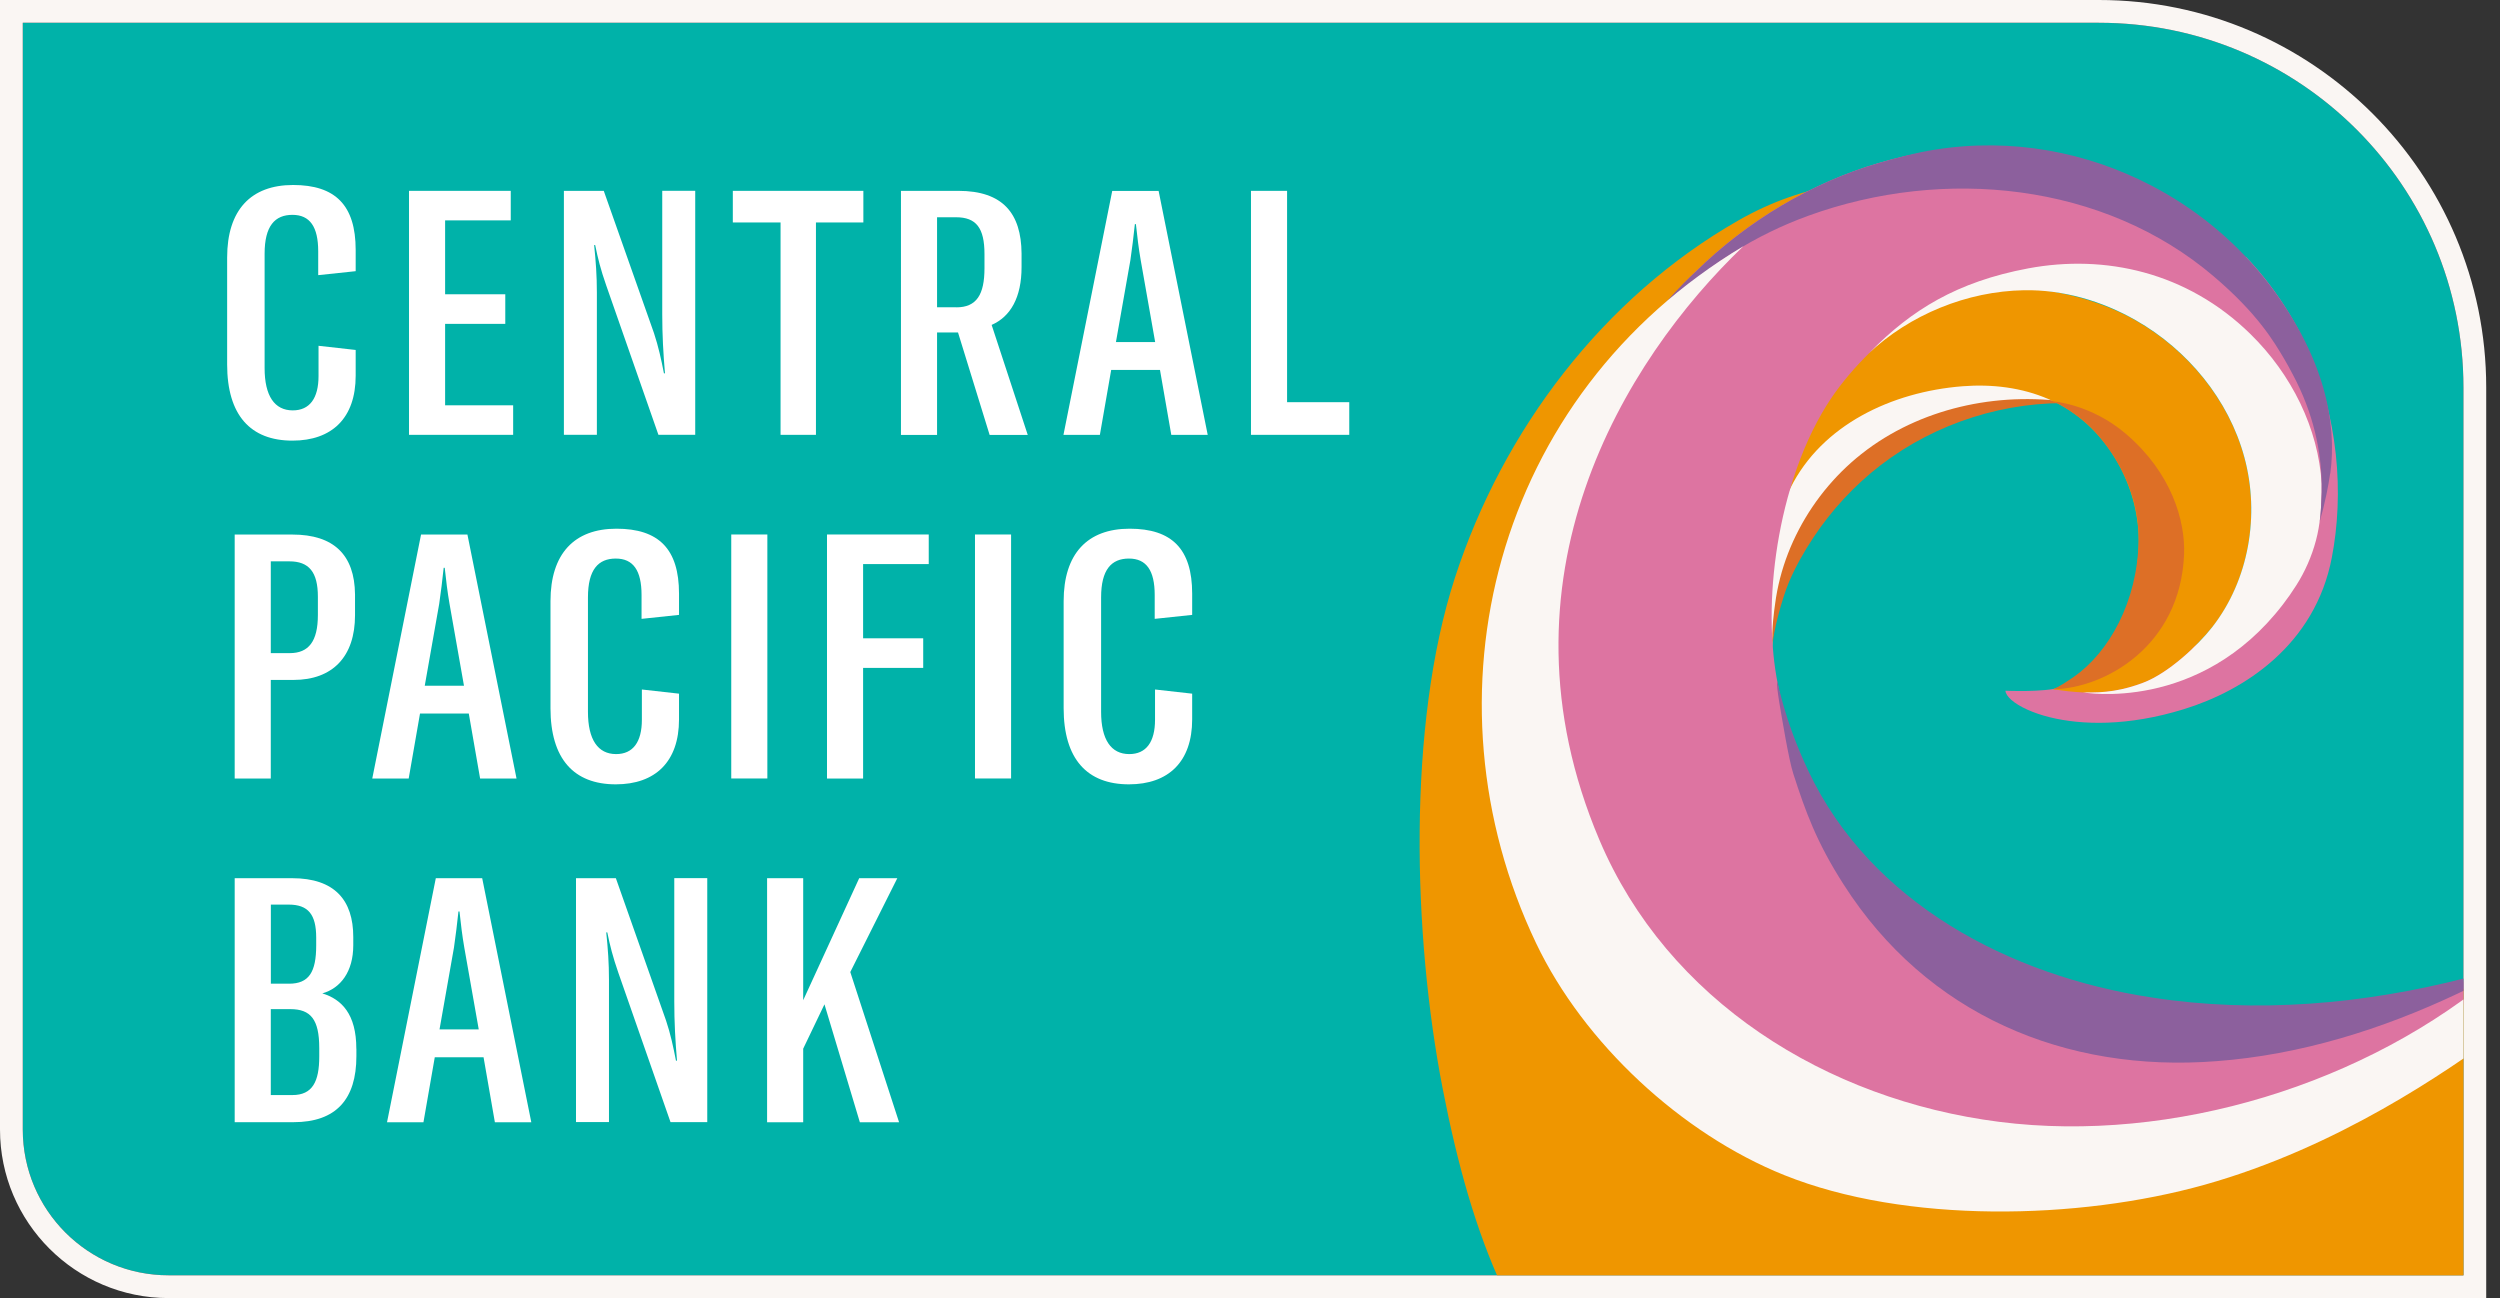 <?xml version="1.0" encoding="UTF-8"?>
<svg xmlns="http://www.w3.org/2000/svg" version="1.1" xmlns:xlink="http://www.w3.org/1999/xlink" viewBox="0 0 384.34 199.55">
  <rect x="0" y="0" width="384.34" height="199.55" fill="#333333" stroke="none"/>
  <defs>
    <style>
      .cls-1 {
        fill: #00b2a9;
      }

      .cls-2 {
        fill: #faf6f3;
      }

      .cls-3 {
        fill: #fff;
      }

      .cls-4 {
        fill: #dd6f26;
      }

      .cls-5 {
        fill: none;
      }

      .cls-6 {
        fill: #ef9600;
      }

      .cls-7 {
        fill: #8c609d;
      }

      .cls-8 {
        fill: #dd74a1;
      }

      .cls-9 {
        clip-path: url(#clippath);
      }
    </style>
    <clipPath id="clippath">
      <path id="MASK" class="cls-5" d="M3.5,3.5v170.15c0,12.37,10.03,22.41,22.41,22.41h352.81V59.56c0-30.96-25.1-56.06-56.06-56.06H3.5Z"/>
    </clipPath>
  </defs>
  <!-- Generator: Adobe Illustrator 28.7.1, SVG Export Plug-In . SVG Version: 1.2.0 Build 142)  -->
  <g>
    <g id="LOGO">
      <path id="BG_SWELL" class="cls-1" d="M3.5,3.5v170.15c0,12.37,10.03,22.41,22.41,22.41h352.81V59.56c0-30.96-25.1-56.06-56.06-56.06H3.5Z"/>
      <path id="OUTLINE_SAND" class="cls-2" d="M322.66,3.5c30.96,0,56.06,25.1,56.06,56.06v136.5H25.91c-12.37,0-22.41-10.03-22.41-22.41V3.5h319.16M322.66,0H0v173.65c0,14.28,11.62,25.91,25.91,25.91h356.31V59.56c0-32.84-26.72-59.56-59.56-59.56h0Z"/>
      <g id="WAVE">
        <g class="cls-9">
          <g id="WAVE-2" data-name="WAVE">
            <path id="MANGO_LG" class="cls-6" d="M384.33,149.23c-.02-.08-19.16,11.21-42.94,11.9-21.96.64-43.37-8.65-60.85-21.95-9.67-7.36-27.58-33.48-22.27-63.83,2.77-15.86,11.66-44.66,42.57-47.05-12.7-1.66-23.45-.22-33.63,5.61-20.75,11.86-36.16,32.19-43.54,54.92-7.38,22.73-6.44,55.06-1.88,78.52,2.28,11.74,5.14,21.86,9.21,30.61l153.35-.47v-48.25Z"/>
            <path id="SAND_SM" class="cls-2" d="M315.86,61.68c-13.74.29-20.66,2.34-28.81,9.4s-15.93,20.98-14.52,33.19c-1.66-3.92-2.35-9.26-2.35-13.64,0-11.14,3.58-15.77,4.91-17.75,2.16-3.2,5.78-6.49,8.86-8.81,4.5-3.38,11.04-5,16.66-5.42,9.77-.73,15.24,3.03,15.25,3.03Z"/>
            <path id="PLUMERIA_SM" class="cls-8" d="M354.26,52.52c-3.73-7.92-9.07-13.11-9.07-13.11,0,0,14.2,34.6,2.5,50.41-10.74,14.5-25.43,14.21-30.92,15.86-2.59.78-8.46.51-8.46.51.02.41.33.9.91,1.41s1.43,1.04,2.53,1.53c.95.42,2.08.82,3.39,1.14,4.81,1.19,11.92,1.44,20.59-1.24,9.35-2.88,20.19-9.9,22.76-23.33,1.84-9.61,1.19-21.67-4.24-33.18Z"/>
            <path id="DRK_PAPAYA_SM" class="cls-4" d="M319.14,62.01c-10.69-.45-21.51,2.97-30,9.49-4.04,3.1-7.54,6.89-10.35,11.13-1.44,2.17-2.73,4.44-3.75,6.83s-2.6,8.07-2.57,10.31c-.09-3.6.27-5.7.43-6.93.17-1.33.43-2.65.76-3.94.67-2.6,1.65-5.12,2.9-7.5,2.5-4.77,6.08-9,10.41-12.22.04-.03.09-.06.13-.1,9.05-6.67,20.96-8.99,32.04-7.08Z"/>
            <path id="PAPAYA_SM" class="cls-6" d="M340.08,96.43c-2.23,2.85-6.72,7.06-10.58,8.53-3.07,1.17-5.94,1.63-9.28,1.49-1.42-.06-2.93-.23-4.57-.49,8.64-3.26,12.85-12.99,13.14-21.94.29-8.95-4.66-18.03-12.64-22.09h0c-.22-.11-.44-.22-.66-.32-.19-.09-.37-.17-.56-.25-4.11-1.79-8.72-2.33-13.2-1.98-10.98.86-21.67,6-26.46,15.61-2.87,5.75-3.55,9.59-3.83,10.01.27-3.93.55-12.28,3.77-19.34s9.53-12.71,11.94-14.32c7.3-4.85,13.84-7.01,22.6-7.01,6.37,0,13.41,1.97,18.62,4.95,7.98,4.56,14.28,12.19,16.68,21.06,2.4,8.87.7,18.88-4.95,26.12Z"/>
            <path id="PLUMERIA_LG" class="cls-8" d="M384.33,149.23c-16.47,16.9-43.09,25.11-66.68,25.93-23.58.82-46.98-7.76-63.06-25.03-1.75-1.88-3.39-3.85-4.93-5.89-19.98-26.53-16.45-65.43,1.98-91.81,0,0,0,0,0,0,.5-.71,1.02-1.42,1.54-2.12.02-.02.03-.04.05-.06,2.23-2.96,4.7-5.78,7.4-8.44,0-.01.02-.02.03-.03.23-.22.45-.44.68-.66,7.74-7.4,17.25-13.04,27.49-16.06,4.83-1.43,9.83-2.27,14.88-2.45,9.27-.32,20.01,2.36,28.17,6.73,1.35.73,8.28,5.51,12.84,10.09,3.54,3.54,7.28,9.31,7.72,10.1,8.59,15.4,4.48,24.98,4.48,24.98,0,0,0-.02,0-.03-.5-8.58-4.62-16.85-10.99-22.99-8.61-8.3-21.29-11.92-33.12-10.18-11.83,1.74-22.68,8.6-29.98,18.09-.99,1.29-1.91,2.68-2.76,4.16-1.98,3.43-3.58,7.33-4.81,11.44-.16.52-.31,1.05-.45,1.58-2.01,7.44-2.81,15.45-2.29,22.58.04.52.08,1.03.13,1.54h0c.03.33.07.65.11.98.1.84.22,1.65.36,2.46,3.86,22.44,19.49,38.21,44.51,47.34,21.09,7.69,44.29,4.5,65.81-1.93.3-.09.6-.18.9-.27Z"/>
            <path id="DRK_PAPAYA_LG" class="cls-4" d="M315.69,61.7s2.55,1.14,5.24,3.53c1.07.95,8.02,7.75,7.85,17.87-.16,9.39-4.57,17.23-10.03,21.01-2.32,1.6-3.1,1.86-3.1,1.86,7.94-.16,19.53-6.61,20.12-20.71.21-5.16-1.9-12.55-8.94-18.56-5.33-4.56-11.14-4.99-11.14-4.99Z"/>
            <path id="PURPLE_LG" class="cls-7" d="M273.21,104.7c-.05.7.05,1.47.3,3.12.39,2.28,1.47,8.95,2.19,11.15,1.89,5.85,3.57,10.51,7.74,17.02,12.76,19.97,34.03,28.96,57.3,27.15,12.91-.96,25.48-4.9,37.14-10.41,1.83-.92,5.33-2.45,6.46-3.51.06-.15-.3-.13-1.03.03-1.38.32-2.8.73-4.23,1.1-15.69,4.03-32.21,5.5-48.26,3-21.91-3.32-43.25-14.59-52.81-34.83-3.86-8.17-4.7-13.85-4.79-13.83"/>
            <path id="SAND_MED" class="cls-2" d="M356.92,74.45s0,.03,0,.03c0,.41,0,.8,0,1.19-.06,2.5-.22,4.97-.87,7.4-.65,2.45-1.68,4.81-3.05,6.95-.63.99-1.3,1.96-2.02,2.89-12.87,16.77-30.75,13.54-30.75,13.53,3.34.14,6.21-.32,9.28-1.49,3.86-1.47,8.35-5.68,10.58-8.53,5.66-7.24,7.36-17.25,4.95-26.12-2.4-8.87-8.7-16.5-16.68-21.06-5.21-2.98-11.18-4.72-17.18-4.62-8.76.14-17.59,3.75-23.96,9.77l.32-.3c6.29-6.4,13.28-10.77,24.27-12.83,11.76-2.2,24.39.53,34.15,10.08,6.33,6.19,10.47,14.52,10.97,23.1Z"/>
            <path id="PURPLE_SM" class="cls-7" d="M358.23,72.78c-.25,1.82-.77,4.49-1.63,7.51.02-.07.22-.82.32-4.61,0-.39.01-.79,0-1.19,0,0,0-.02,0-.03-.05-4.9-1.19-10.86-4.48-16.97-.44-.82-.84-1.59-1.31-2.37-1.53-2.57-4.01-6.86-10.81-12.64-16.91-14.4-41.47-16.87-62.29-9.32-8.08,2.93-15.48,7.56-21.68,13.58-1.03.95-2.05,2.16-3.12,3.51-.02.02-.03.04-.05.06-1.36,1.72-2.26,3.14-3.51,5.08h0c3.17-5.01,6.3-9.27,10.97-13.58,0-.01.02-.02.03-.03,7.94-7.81,17.88-13.73,28.17-16.72,2.89-.84,5.75-1.61,8.63-2.05,11.84-1.89,23.38.38,33.17,5.47.01,0,.03.02.05.02,6.62,3.44,12.44,8.17,17.01,13.76,0,0,.01.01.02.02.37.45.73.9,1.08,1.36,8.61,11.28,10.51,21.42,9.45,29.16Z"/>
            <path id="SAND_LG" class="cls-2" d="M384.33,149.23v9.53c-8.14,5.94-24.96,17.65-45.41,23.38-19.38,5.43-45.95,6.02-64.63-1.49-15.8-6.35-30.81-20.28-38.14-35.65-18.05-37.84-6.56-84.2,31.86-107.14-18.34,17.53-39.08,51.22-22.14,91.23,10.46,24.72,34.86,39.99,61.49,43.38,26.63,3.39,56.56-5.8,76.97-23.23Z"/>
          </g>
        </g>
      </g>
      <g id="Central_Pacific_Bank">
        <polygon class="cls-3" points="78.89 62.31 78.89 66.85 62.88 66.85 62.88 29.34 78.52 29.34 78.52 33.88 68.43 33.88 68.43 45.24 77.68 45.24 77.68 49.79 68.43 49.79 68.43 62.31 78.89 62.31"/>
        <path class="cls-3" d="M86.69,29.34h6.13l7.72,21.87c.68,2.06,1.11,4.02,1.53,6.18h.16c-.26-3.01-.42-5.92-.42-9.09v-18.97h5.07v37.51h-5.66l-8.03-22.98c-.85-2.43-1.27-4.12-1.69-6.18h-.16c.26,2.54.42,4.7.42,7.29v21.87h-5.07V29.34Z"/>
        <polygon class="cls-3" points="132.73 34.2 125.44 34.2 125.44 66.85 120 66.85 120 34.2 112.66 34.2 112.66 29.34 132.73 29.34 132.73 34.2"/>
        <g>
          <path class="cls-3" d="M147.29,51.11h-3.23v15.75h-5.55V29.34h8.82c6.87,0,9.67,3.49,9.72,9.62v2.11c0,4.65-1.69,7.61-4.6,8.88l5.55,16.91h-5.86l-4.86-15.75ZM147.02,47.25c3.12,0,4.33-1.96,4.33-6.02v-2.17c0-4.02-1.27-5.66-4.38-5.66h-2.91v13.84h2.96Z"/>
          <path class="cls-3" d="M178.33,56.87h-7.5l-1.74,9.99h-5.6l7.5-37.51h7.13l7.55,37.51h-5.6l-1.74-9.99ZM177.59,52.59l-2.22-12.58c-.32-1.85-.53-3.59-.74-5.55h-.16c-.21,1.96-.42,3.7-.69,5.55l-2.22,12.58h6.02Z"/>
        </g>
        <polygon class="cls-3" points="192.32 29.34 197.87 29.34 197.87 61.83 207.43 61.83 207.43 66.85 192.32 66.85 192.32 29.34"/>
        <g>
          <path class="cls-3" d="M54.58,91.37v3.22c0,6.34-3.43,9.94-9.46,9.94h-3.49v15.16h-5.55v-37.51h8.88c6.34,0,9.56,3.12,9.62,9.19M48.87,91.74c0-3.8-1.37-5.44-4.38-5.44h-2.86v14.11h2.91c2.91,0,4.33-1.8,4.33-5.87v-2.8Z"/>
          <path class="cls-3" d="M72.07,109.7h-7.5l-1.74,9.99h-5.6l7.5-37.51h7.13l7.55,37.51h-5.6l-1.74-9.99ZM71.33,105.42l-2.22-12.58c-.32-1.85-.53-3.59-.74-5.55h-.16c-.21,1.96-.42,3.7-.69,5.55l-2.22,12.58h6.02Z"/>
        </g>
        <rect class="cls-3" x="112.42" y="82.17" width="5.55" height="37.51"/>
        <polygon class="cls-3" points="132.69 86.72 132.69 98.13 141.93 98.13 141.93 102.68 132.69 102.68 132.69 119.69 127.14 119.69 127.14 82.17 142.78 82.17 142.78 86.72 132.69 86.72"/>
        <rect class="cls-3" x="149.89" y="82.17" width="5.55" height="37.51"/>
        <g>
          <path class="cls-3" d="M54.79,161.22v1.16c0,6.61-3.12,10.14-9.67,10.14h-9.04v-37.51h8.82c6.55,0,9.41,3.38,9.41,9.04v1.27c0,4.07-1.96,6.61-4.76,7.4,2.96.9,5.23,3.17,5.23,8.51M41.64,139.08v12.15h2.8c3.06,0,4.17-1.8,4.17-5.87v-1.22c0-3.54-1.22-5.07-4.23-5.07h-2.75ZM49.08,161.11c0-4.39-1.32-5.97-4.44-5.97h-3.01v13.21h3.33c3.07,0,4.12-2.06,4.12-5.92v-1.32Z"/>
          <path class="cls-3" d="M74.34,162.54h-7.5l-1.74,9.99h-5.6l7.5-37.52h7.13l7.55,37.52h-5.6l-1.74-9.99ZM73.6,158.26l-2.22-12.58c-.32-1.85-.53-3.59-.74-5.55h-.16c-.21,1.95-.42,3.7-.69,5.55l-2.22,12.58h6.02Z"/>
          <path class="cls-3" d="M88.55,135.01h6.13l7.71,21.87c.69,2.06,1.11,4.02,1.53,6.18h.16c-.26-3.01-.42-5.92-.42-9.09v-18.97h5.07v37.51h-5.65l-8.03-22.99c-.84-2.43-1.27-4.12-1.69-6.18h-.16c.26,2.54.42,4.7.42,7.29v21.87h-5.07v-37.51Z"/>
        </g>
        <polygon class="cls-3" points="126.75 154.4 123.48 161.22 123.48 172.53 117.93 172.53 117.93 135.01 123.48 135.01 123.48 153.77 132.09 135.01 137.95 135.01 130.72 149.44 138.22 172.53 132.19 172.53 126.75 154.4"/>
        <g>
          <path class="cls-3" d="M34.92,56.02v-16.43c0-7.29,3.64-11.15,10.14-11.15s9.62,3.12,9.62,9.98v3.27l-5.76.61v-3.67c0-3.75-1.27-5.6-3.96-5.6s-4.28,1.69-4.28,5.97v17.59c0,4.28,1.53,6.5,4.33,6.5,2.59,0,3.96-1.85,3.96-5.28v-4.65l5.71.64v3.96c0,6.5-3.64,9.98-9.72,9.98-6.45,0-10.04-3.91-10.04-11.73"/>
          <path class="cls-3" d="M84.63,108.86v-16.43c0-7.29,3.64-11.15,10.14-11.15s9.62,3.12,9.62,9.98v3.27l-5.76.61v-3.67c0-3.75-1.27-5.6-3.96-5.6s-4.28,1.69-4.28,5.97v17.59c0,4.28,1.53,6.5,4.33,6.5,2.59,0,3.96-1.85,3.96-5.28v-4.65l5.71.64v3.96c0,6.5-3.64,9.98-9.72,9.98-6.45,0-10.04-3.91-10.04-11.73"/>
          <path class="cls-3" d="M163.52,108.86v-16.43c0-7.29,3.64-11.15,10.14-11.15s9.62,3.12,9.62,9.98v3.27l-5.76.61v-3.67c0-3.75-1.27-5.6-3.96-5.6s-4.28,1.69-4.28,5.97v17.59c0,4.28,1.53,6.5,4.33,6.5,2.59,0,3.96-1.85,3.96-5.28v-4.65l5.71.64v3.96c0,6.5-3.64,9.98-9.72,9.98-6.45,0-10.04-3.91-10.04-11.73"/>
        </g>
      </g>
    </g>
  </g>
</svg>